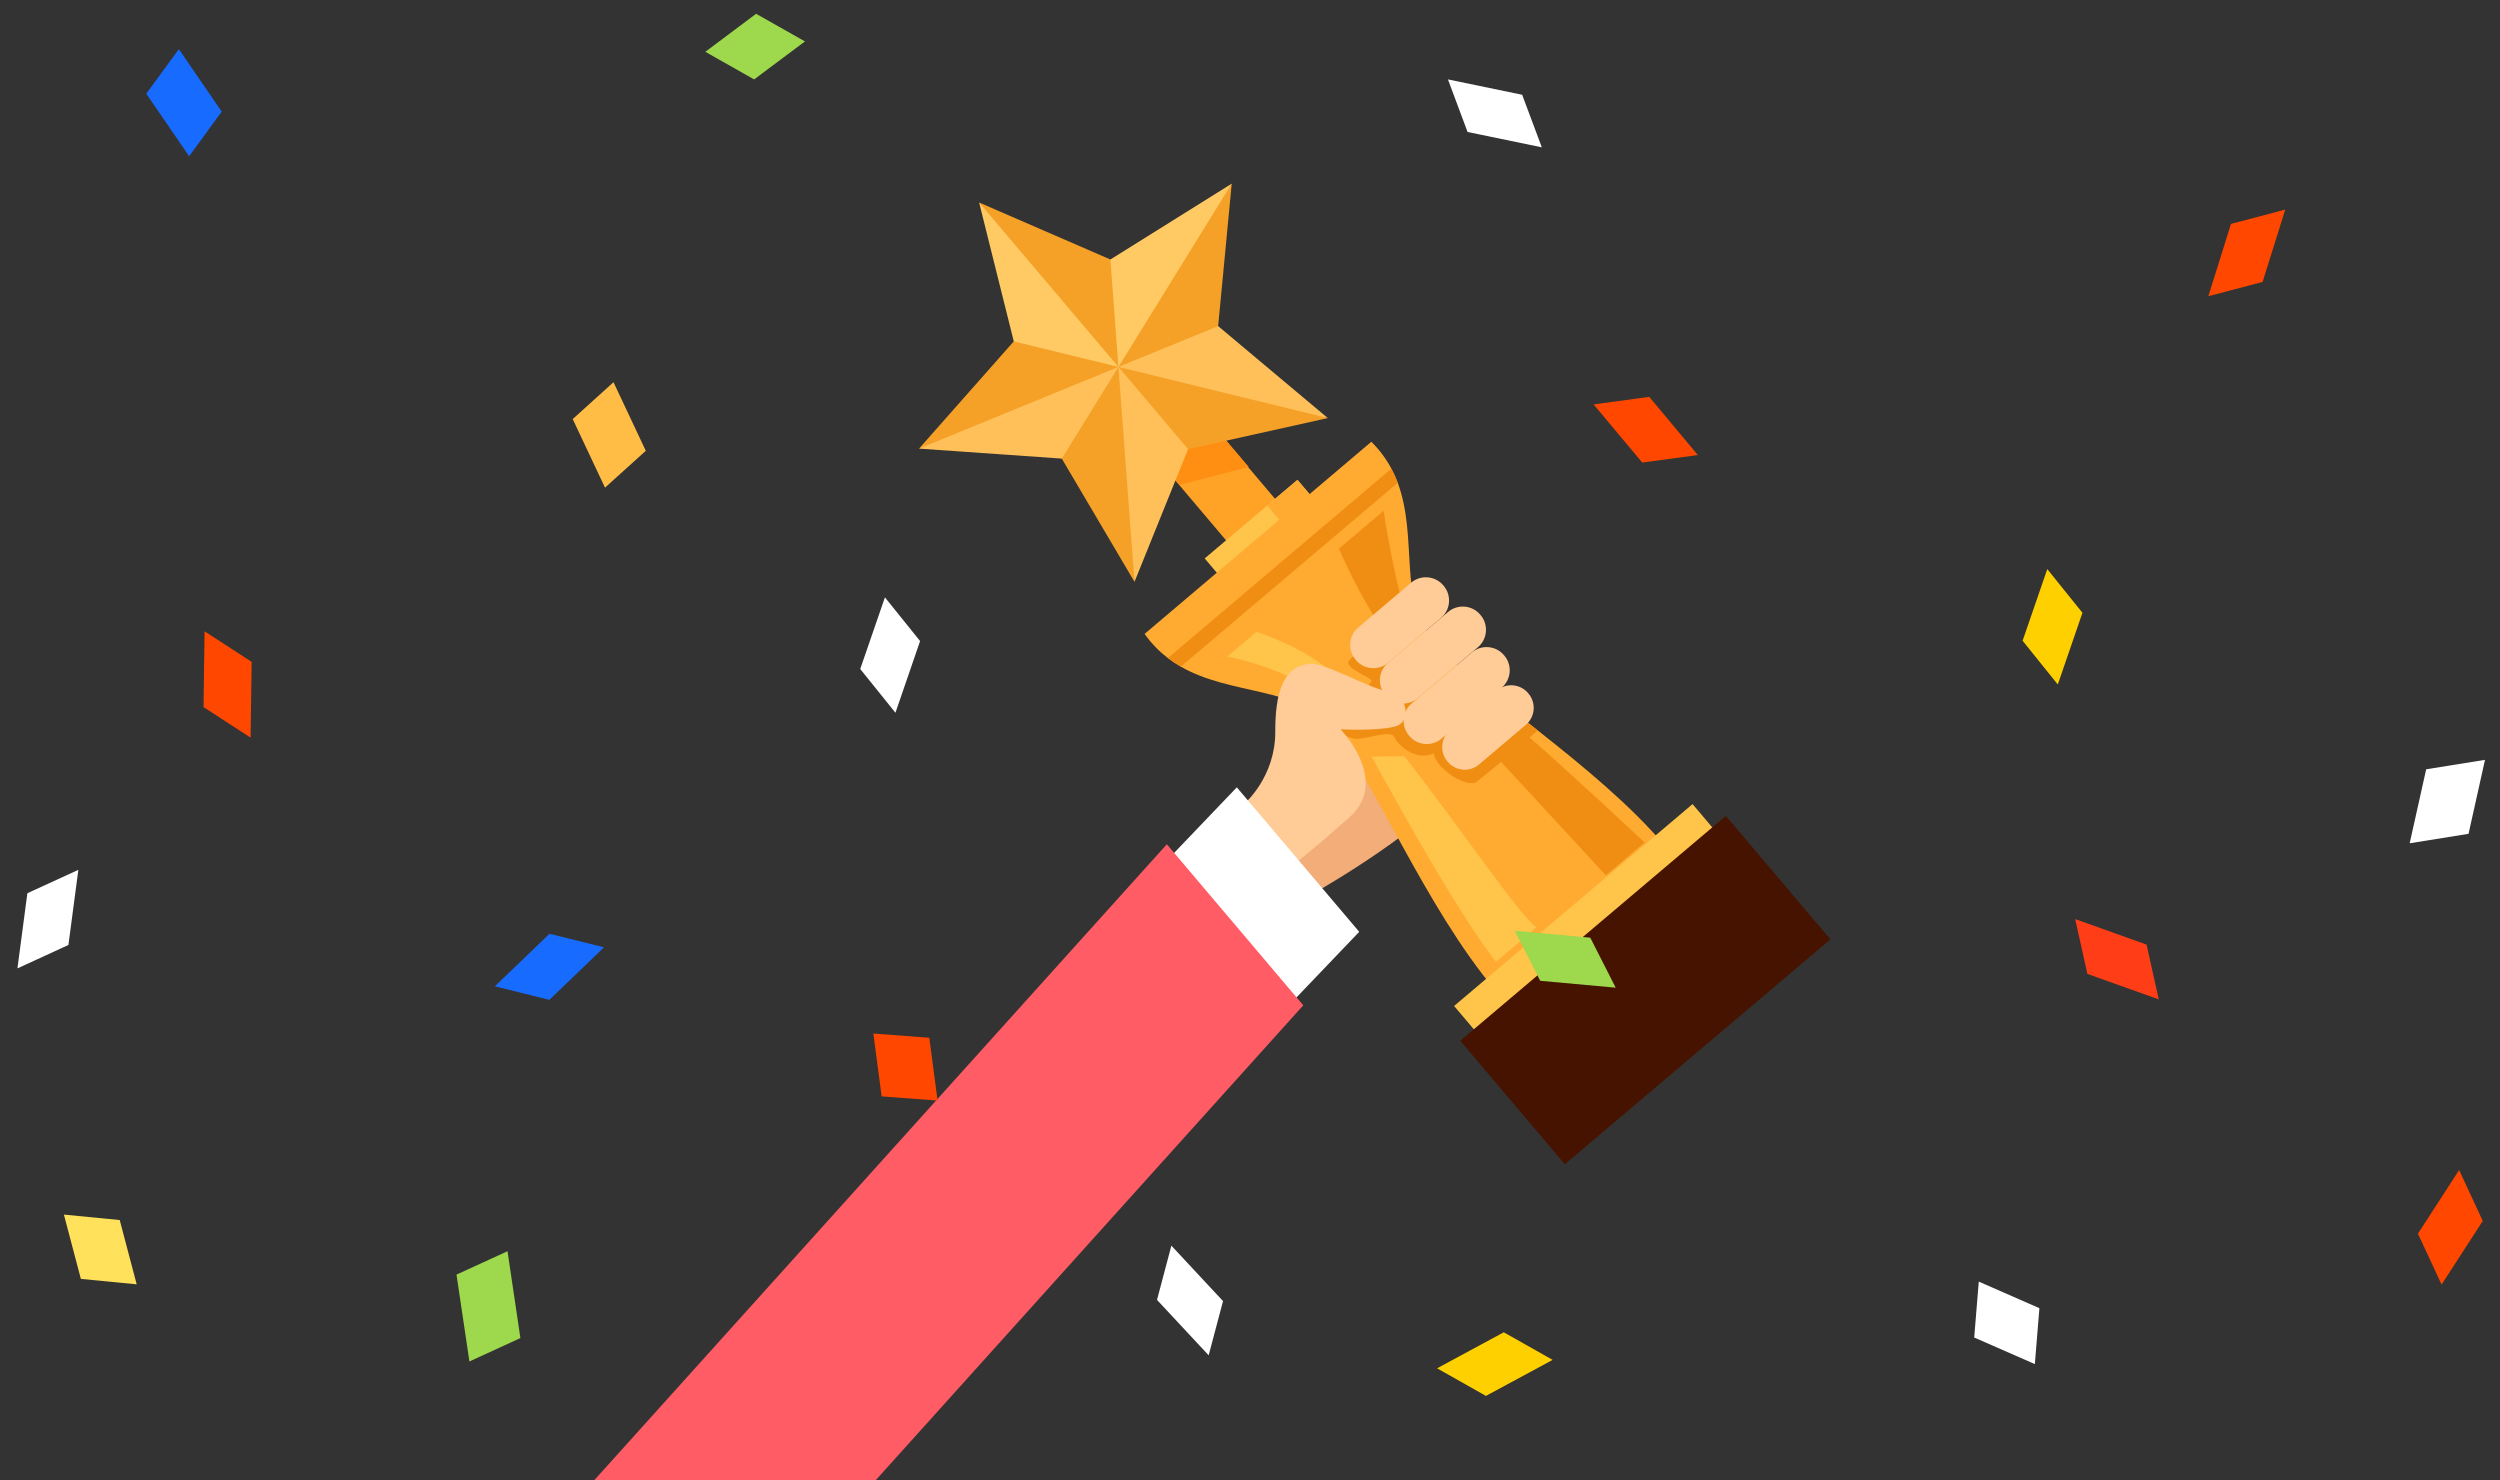 <?xml version="1.0" encoding="utf-8"?>
<!-- Generator: Adobe Illustrator 25.2.3, SVG Export Plug-In . SVG Version: 6.00 Build 0)  -->
<svg version="1.1" id="レイヤー_1" xmlns="http://www.w3.org/2000/svg" xmlns:xlink="http://www.w3.org/1999/xlink" x="0px"
	 y="0px" viewBox="0 0 635 376" style="enable-background:new 0 0 635 376;" xml:space="preserve">
<rect x="0" y="0" width="635" height="376" fill="#333333" stroke="none"/>
<style type="text/css">
	.st0{fill:#F2AD79;}
	.st1{fill:#FFA327;}
	.st2{fill:#FF8F13;}
	.st3{fill:#F5A127;}
	.st4{fill:#FFCA64;}
	.st5{fill:#FFC05A;}
	.st6{fill:#FFC44A;}
	.st7{fill:#FFAB31;}
	.st8{fill:#FFB036;}
	.st9{fill:#F08D13;}
	.st10{fill:#451300;}
	.st11{fill:#FFCB97;}
	.st12{fill:#FFFFFF;}
	.st13{fill:#FF5C65;}
	.st14{fill:#FFD000;}
	.st15{fill:#FFE15C;}
	.st16{fill:#FF3E17;}
	.st17{fill:#176CFF;}
	.st18{fill:#FF4700;}
	.st19{fill:#9ED84C;}
	.st20{fill:#FFBD45;}
</style>
<g>
	<path class="st0" d="M328.99,219.29l5.86,6.92c0,0,36.84-21.01,38.38-33.04s-29.66-12.12-39.92-4.96
		C323.06,195.38,328.99,219.29,328.99,219.29z"/>
	<g>
		<g>
			
				<rect x="299.06" y="92.28" transform="matrix(0.763 -0.646 0.646 0.763 -4.393 226.936)" class="st1" width="16.31" height="54.36"/>
			<polygon class="st2" points="317.17,118.6 299.65,123.15 280.19,100.18 292.63,89.64 			"/>
			<polygon class="st3" points="306.6,94.32 309.41,82.83 312.86,46.65 292.7,70.55 292.1,72.13 282.04,65.91 248.7,51.44 265.2,78 
				266.52,79.07 257.5,86.71 233.43,113.95 263.79,106.47 265.21,105.54 269.69,116.48 288.16,147.79 290.43,116.6 289.98,114.97 
				301.77,114.08 337.26,106.19 308.29,94.4 			"/>
			<polyline class="st4" points="284.08,93.2 270.79,89.96 257.5,86.71 248.7,51.44 284.08,93.2 			"/>
			<polyline class="st5" points="284.08,93.2 276.89,104.84 269.69,116.48 233.43,113.95 284.08,93.2 			"/>
			<polyline class="st5" points="284.08,93.2 292.93,103.64 301.77,114.08 288.16,147.79 284.08,93.2 			"/>
			<polyline class="st5" points="284.08,93.2 296.74,88.02 309.41,82.83 337.26,106.19 284.08,93.2 			"/>
			<g>
				<g>
					<polyline class="st4" points="284.08,93.2 283.06,79.56 282.04,65.91 312.86,46.65 284.08,93.2 					"/>
				</g>
			</g>
			
				<rect x="304.5" y="130.91" transform="matrix(0.763 -0.646 0.646 0.763 -10.908 238.663)" class="st6" width="30.88" height="6.59"/>
			
				<rect x="322.85" y="124.18" transform="matrix(0.763 -0.646 0.646 0.763 -4.675 242.2)" class="st7" width="10.06" height="6.59"/>
		</g>
		
			<rect x="365.19" y="230.08" transform="matrix(0.763 -0.646 0.646 0.763 -55.641 316.267)" class="st8" width="76.39" height="7.83"/>
		<g>
			<path class="st7" d="M353.41,119.04c0.63,1.18,1.16,2.37,1.62,3.59c5.14,13.83,0.17,29.84,8.67,39.88
				c10.77,12.71,41.51,31.45,59.28,52.42l-43.17,36.58c-17.77-20.98-31.2-54.36-41.98-67.08c-8.5-10.04-25.11-7.77-37.91-15.1
				c-1.13-0.64-2.23-1.37-3.28-2.18c-2.15-1.64-4.14-3.65-5.91-6.14l57.59-48.8C350.49,114.36,352.15,116.65,353.41,119.04z"/>
			<path class="st9" d="M342.52,167.97c-0.73,1.88,5.49,3.99,5.87,4.94c0.38,0.94-9.6,7.08-11.48,9.09
				c-0.34,0.36-0.4,0.76-0.27,1.17c0.41,0.4,0.81,0.81,1.18,1.26c0.17,0.21,0.35,0.43,0.53,0.65c1.73,1.24,4.27,2.29,5.63,2.53
				c2.48,0.43,9.33-2.42,10.19-0.41s5.3,6.26,10.04,4.14c0.36,3.91,8.5,9.03,10.93,7.18c2.04-1.55,11.96-9.78,15.4-13.02
				c-11.19-8.84-21.49-16.66-26.85-22.99c-2.11-2.49-3.39-5.35-4.2-8.45C351.22,160.44,342.88,167.04,342.52,167.97z"/>
			
				<rect x="363.37" y="228.42" transform="matrix(0.763 -0.646 0.646 0.763 -55.47 315.97)" class="st6" width="79.38" height="10.39"/>
			<path class="st9" d="M353.41,119.04c0.63,1.18,1.16,2.37,1.62,3.59l-55.1,46.69c-1.13-0.64-2.23-1.37-3.28-2.18L353.41,119.04z"
				/>
			<g>
				<path class="st6" d="M342.31,181.52c1.18-0.04,4.13,0.26,6.32,0.57c-2.56-3.06-5.13-6.02-7.68-8.78
					c-7.98-8.66-21.84-12.79-21.84-12.79l-7.39,6.26C319.97,168.29,336.22,174.29,342.31,181.52z"/>
				<path class="st6" d="M356.7,192.08c-2.29,0.02-6.35,0.06-8.29,0.11c7.95,14.55,22.71,40.88,31.56,52.11l10.34-8.76
					C386.07,232.79,372.22,211.95,356.7,192.08z"/>
			</g>
			<path class="st9" d="M340.1,139.35l11.33-9.6c0,0,3.85,25.5,7.94,31.34c4.1,5.83,19.15,17.61,28.56,25.71
				c9.4,8.1,29.81,27.19,29.81,27.19l-9.85,8.35c0,0-41.19-44.62-50.86-55.03S340.1,139.35,340.1,139.35z"/>
		</g>
		
			<rect x="373.8" y="230.69" transform="matrix(0.763 -0.646 0.646 0.763 -63.326 329.808)" class="st10" width="88.41" height="41.11"/>
	</g>
	<path class="st11" d="M323.92,185.88c-0.02-9.42,1.74-16.7,8.85-17.29c3.83-0.32,15.74,6.68,20.02,7.03
		c4.29,0.35,6.23,7.77,1.42,8.95s-13.71,0.67-13.71,0.67s12.77,13.11,2.18,22.44s-13.7,11.61-13.7,11.61l-12.87-15.19
		C316.12,204.09,323.94,197.4,323.92,185.88z"/>
	<g>
		<path class="st11" d="M344.42,167.69l-0.12-0.14c-2.05-2.42-1.75-6.09,0.67-8.14l13.47-11.42c2.42-2.05,6.09-1.75,8.14,0.67
			l0.12,0.14c2.05,2.42,1.75,6.09-0.67,8.14l-13.47,11.42C350.13,170.41,346.47,170.11,344.42,167.69z"/>
		<path class="st11" d="M351.97,176.67l-0.12-0.14c-2.05-2.42-1.75-6.09,0.67-8.14l15.3-12.96c2.42-2.05,6.09-1.75,8.14,0.67
			l0.12,0.14c2.05,2.42,1.75,6.09-0.67,8.14l-15.3,12.96C357.69,179.4,354.03,179.1,351.97,176.67z"/>
		<path class="st11" d="M358,186.96l-0.12-0.14c-2.05-2.42-1.75-6.09,0.67-8.14l15.3-12.96c2.42-2.05,6.09-1.75,8.14,0.67l0.12,0.14
			c2.05,2.42,1.75,6.09-0.67,8.14l-15.3,12.96C363.71,189.68,360.05,189.38,358,186.96z"/>
		<path class="st11" d="M367.76,193.53l-0.12-0.14c-1.99-2.35-1.7-5.91,0.65-7.91l11.92-10.1c2.35-1.99,5.91-1.7,7.91,0.65
			l0.12,0.14c1.99,2.35,1.7,5.91-0.65,7.91l-11.92,10.1C373.31,196.18,369.75,195.89,367.76,193.53z"/>
	</g>
	<polygon class="st12" points="345.24,236.68 320.54,262.52 289.45,225.82 314.15,199.98 	"/>
	<polygon class="st13" points="331.03,255.35 220.08,378.58 148.59,378.58 296.38,214.44 	"/>
</g>
<polygon class="st14" points="513.74,162.75 520.01,144.55 528.94,155.65 522.68,173.86 "/>
<polygon class="st12" points="218.5,169.93 224.77,151.73 233.7,162.83 227.44,181.04 "/>
<polygon class="st15" points="30.41,309.89 34.72,326.22 20.54,324.84 16.23,308.51 "/>
<polygon class="st16" points="545.23,239.93 527.1,233.45 530.19,247.37 548.32,253.84 "/>
<polygon class="st12" points="310.65,330.48 297.53,316.4 293.88,330.17 307,344.25 "/>
<polygon class="st17" points="139.54,253.96 153.41,240.62 139.58,237.18 125.7,250.52 "/>
<polygon class="st17" points="37.16,23.8 48.04,39.68 56.31,28.36 45.43,12.48 "/>
<polygon class="st18" points="574.7,71.61 580.45,53.24 566.67,56.87 560.92,75.24 "/>
<polygon class="st18" points="51.7,179.6 51.96,160.35 63.92,168.11 63.65,187.36 "/>
<polygon class="st18" points="630.62,310.12 620.16,326.28 614.16,313.35 624.62,297.19 "/>
<polygon class="st18" points="418.91,100.8 431.25,115.58 417.13,117.49 404.78,102.72 "/>
<polygon class="st18" points="223.94,278.48 221.83,262.52 236.04,263.59 238.15,279.55 "/>
<polygon class="st12" points="386.63,24.07 367.78,20.17 372.76,33.52 391.62,37.42 "/>
<polygon class="st19" points="132.18,339.87 128.91,317.81 115.95,323.75 119.23,345.81 "/>
<polygon class="st12" points="501.45,339.73 516.85,346.48 518.01,332.28 502.61,325.53 "/>
<polygon class="st19" points="403.93,238.17 384.75,236.42 391.21,249.12 410.39,250.87 "/>
<polygon class="st12" points="17.38,240.02 19.9,220.94 6.95,226.88 4.43,245.97 "/>
<polygon class="st19" points="192.05,3.5 179.15,13.16 191.55,20.17 204.46,10.52 "/>
<polygon class="st20" points="145.47,106.44 153.67,123.86 164.03,114.5 155.83,97.08 "/>
<polygon class="st14" points="381.96,338.4 365.02,347.55 377.43,354.56 394.37,345.41 "/>
<polygon class="st12" points="616.25,195.4 612.06,214.19 627.01,211.79 631.19,193 "/>
</svg>
